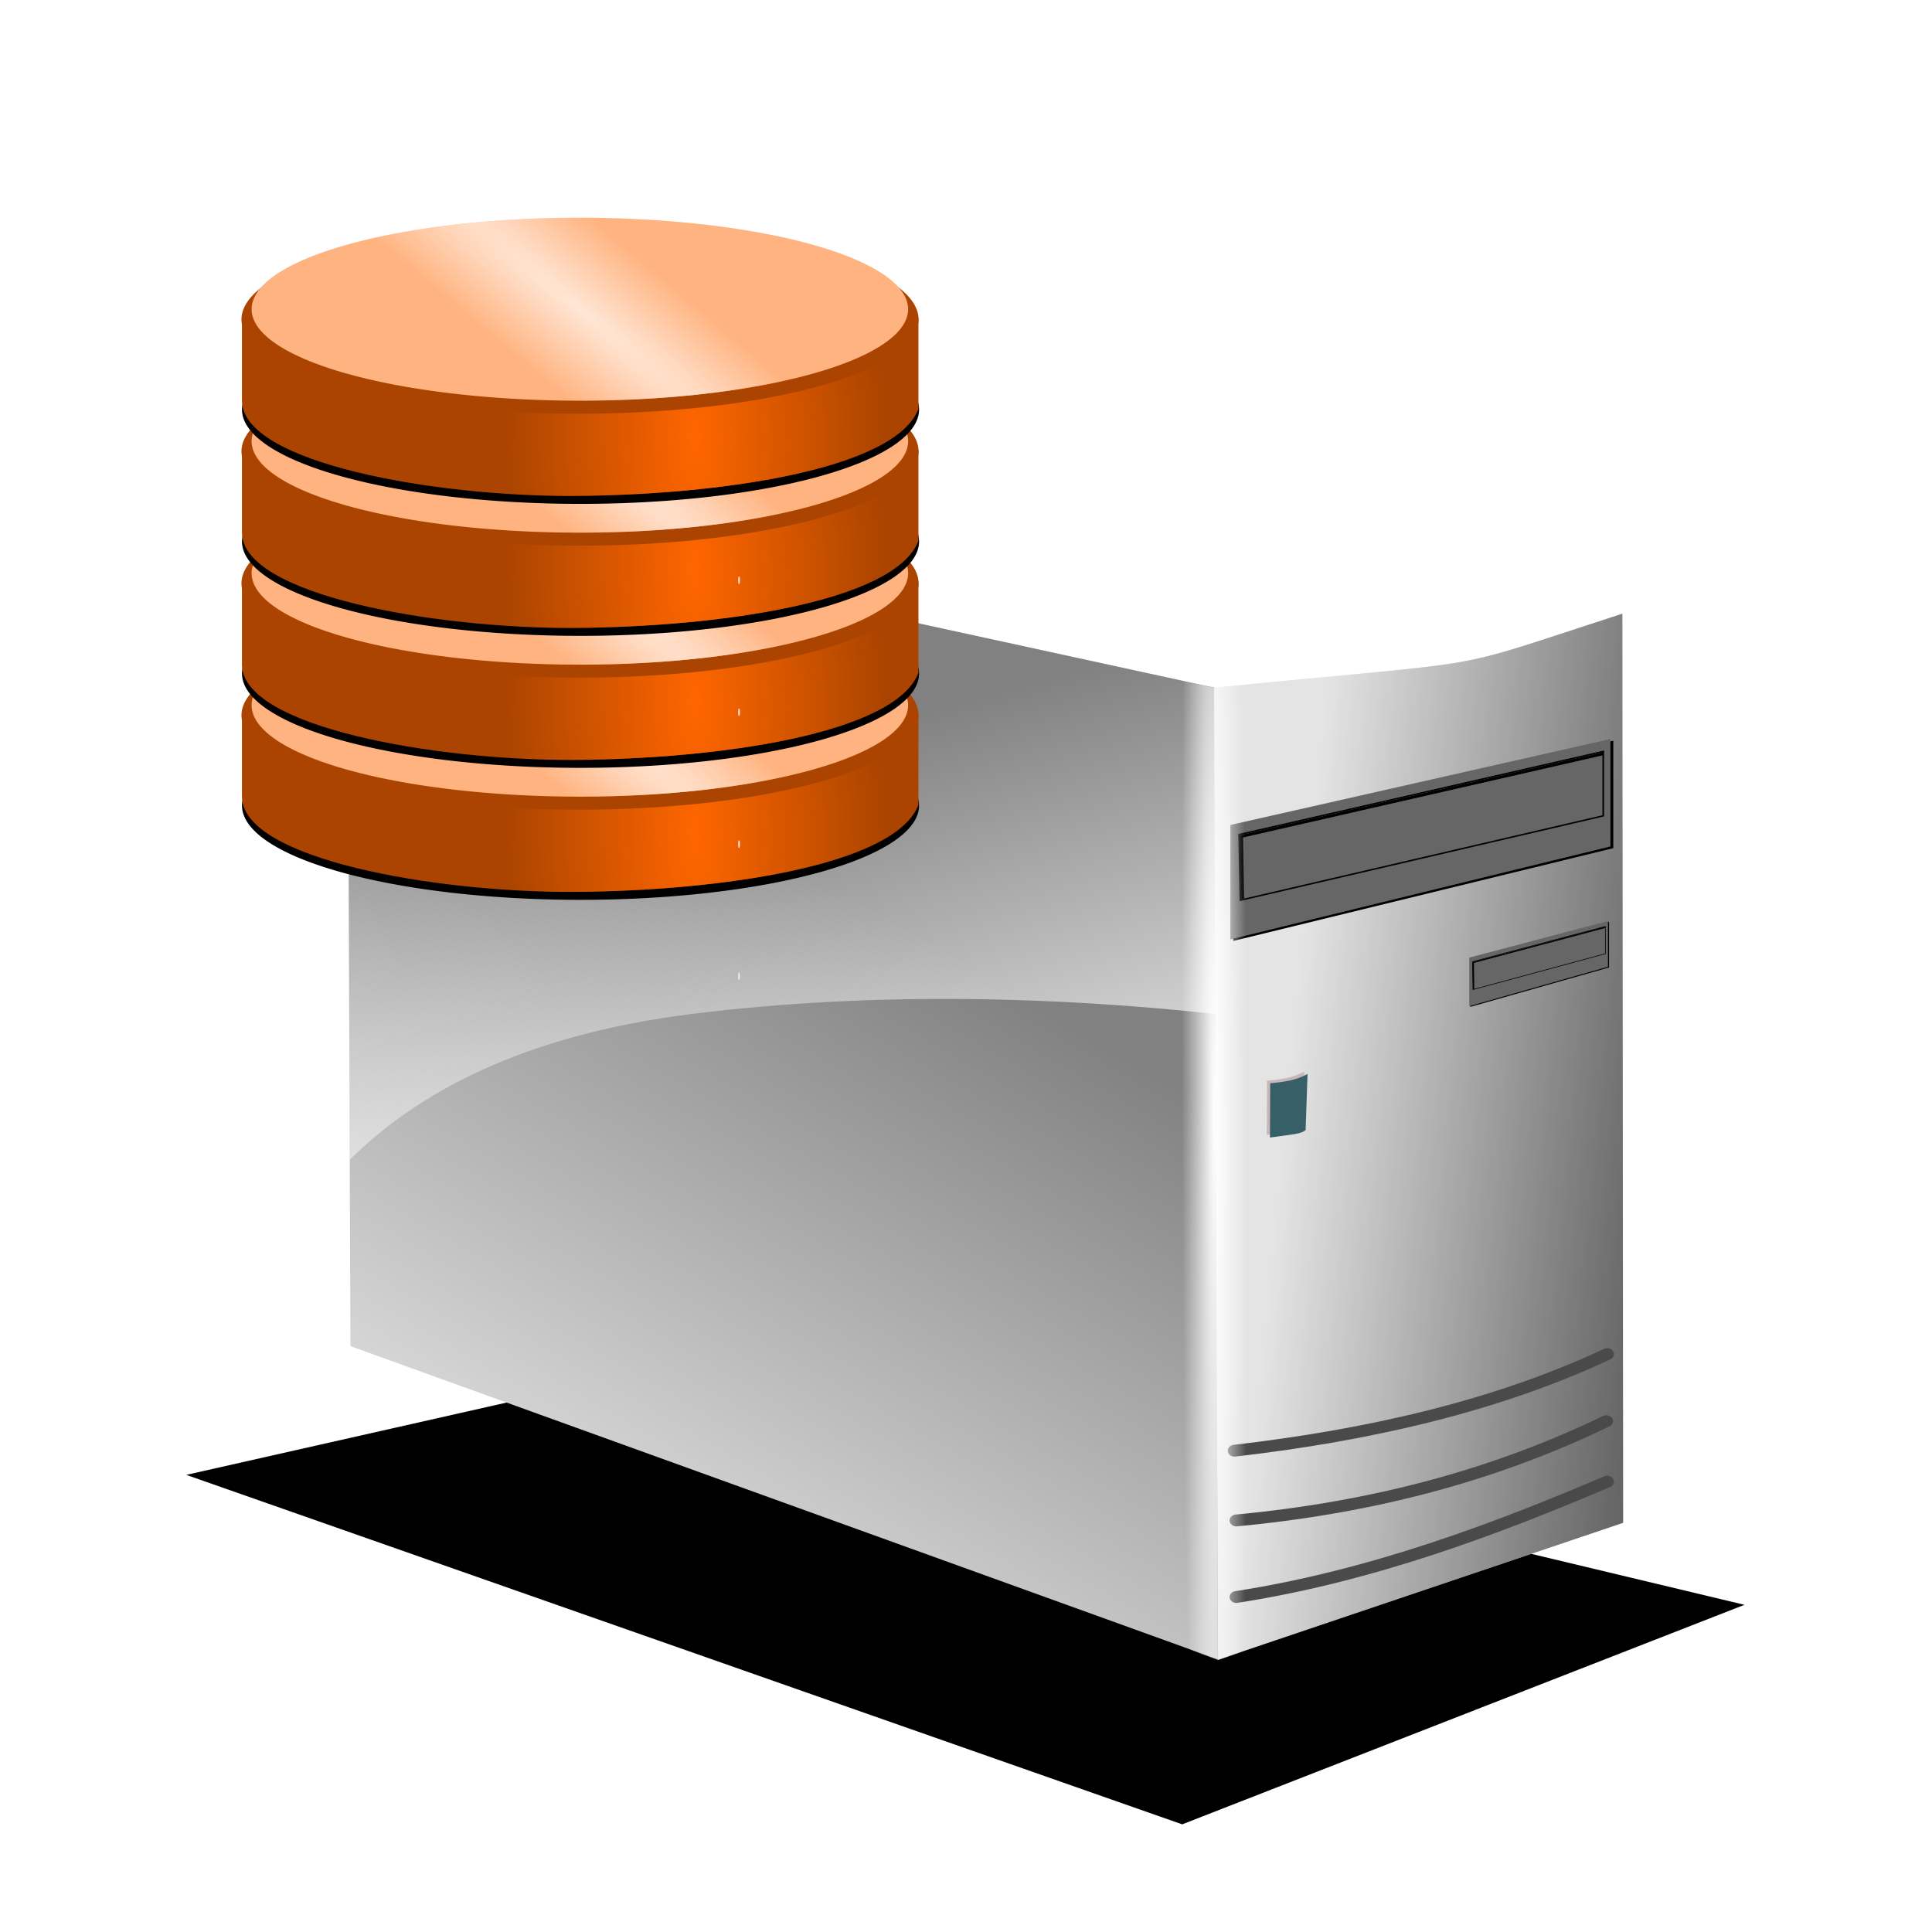 <?xml version="1.0" encoding="UTF-8"?>
<svg version="1.0" viewBox="0 0 125 125" xmlns="http://www.w3.org/2000/svg" xmlns:xlink="http://www.w3.org/1999/xlink">
<defs>
<linearGradient id="c">
<stop stop-color="#818181" offset="0"/>
<stop stop-color="#e4e4e4" offset="1"/>
</linearGradient>
<linearGradient id="h" x1="367.9" x2="319.18" y1="428.17" y2="466.28" gradientTransform="matrix(1.505 0 0 .778 9.89 129.05)" gradientUnits="userSpaceOnUse" xlink:href="#c"/>
<linearGradient id="g" x1="47.547" x2="37.793" y1="95.941" y2="59.554" gradientUnits="userSpaceOnUse">
<stop stop-color="#fff" offset="0"/>
<stop stop-color="#fff" stop-opacity="0" offset="1"/>
</linearGradient>
<linearGradient id="d" x1="361.68" x2="361.79" y1="350.4" y2="371.05" gradientTransform="matrix(1.496 0 0 .647 13.053 177.84)" gradientUnits="userSpaceOnUse" xlink:href="#c"/>
<linearGradient id="f" x1="601.47" x2="572.72" y1="462.5" y2="460.1" gradientUnits="userSpaceOnUse">
<stop stop-color="#666" offset="0"/>
<stop stop-color="#666" stop-opacity="0" offset="1"/>
</linearGradient>
<radialGradient id="b" cx="485.91" cy="399.68" r="19.82" gradientTransform="matrix(.56 -.008 .018 1.732 143.34 -323.32)" gradientUnits="userSpaceOnUse">
<stop stop-color="#f60" offset="0"/>
<stop stop-color="#f60" stop-opacity="0" offset="1"/>
</radialGradient>
<radialGradient id="a" cx="26.81" cy="22.806" r="15.857" gradientTransform="matrix(-1.668 -1.359 .152 -.186 68.069 63.494)" gradientUnits="userSpaceOnUse">
<stop stop-color="#ffe6d5" offset="0"/>
<stop stop-color="#ffe6d5" stop-opacity="0" offset="1"/>
</radialGradient>
<radialGradient id="e" cx="70.796" cy="82.072" r="41.281" gradientTransform="matrix(.051 -0 .006 1.772 66.744 -63.535)" gradientUnits="userSpaceOnUse">
<stop stop-color="#fff" offset="0"/>
<stop stop-color="#fff" stop-opacity="0" offset="1"/>
</radialGradient>
<filter id="i" x="-.09" y="-.264" width="1.181" height="1.528">
<feGaussianBlur stdDeviation="4.612"/>
</filter>
</defs>
<g transform="translate(-539.35 -371.28)">
<g transform="matrix(.824 0 0 .721 427.96 150.23)">
<g transform="translate(-350.84 -68.478)">
<g transform="translate(14.658 9.916)">
<path d="m526.96 486.93-40.97 10.57 78.2 31.36 44.15-19.7-81.38-22.23z" fill-rule="evenodd" filter="url(#i)"/>
<path d="m498.88 485.95 68.11 28.11-0.16-87.17-68.2-16.97 0.25 76.03z" fill="url(#h)" fill-rule="evenodd"/>
<path transform="matrix(1.213 0 0 1.388 480.77 351.48)" d="m14.719 42.125 0.156 42.719c4.29-4.28 11.143-8.07 22.125-9.438 12.143-1.512 24.019-1.071 33.969 0l-0.031-21.062-56.219-12.219z" fill="url(#g)" fill-rule="evenodd"/>
<path d="m567 514.09 31.81-12.29-0.06-81.58c-14.74 5.45-8.93 3.98-32.06 6.64l0.31 87.23z" fill="url(#d)" fill-rule="evenodd"/>
<path d="m567 514.09 31.81-12.29-0.06-81.58c-14.74 5.45-8.93 3.98-32.06 6.64l0.31 87.23z" fill="url(#f)" fill-rule="evenodd"/>
<path d="m498.27 409.51 37.98-3.95 62.5 14.66c-14.74 5.45-8.93 3.98-32.06 6.64l-68.42-17.35z" fill="url(#d)" fill-rule="evenodd"/>
<g transform="matrix(1.34 0 0 1.34 -40.372 -49.248)" fill-rule="evenodd">
<path transform="matrix(1.251 0 0 1.431 382.37 330.56)" d="m42.667 22.806a15.857 4.414 0 1 1-31.714 0 15.857 4.414 0 1 1 31.714 0z"/>
<path d="m396.07 357.09 39.64-0.04v6.1c-1.37 4.1-11.75 5.77-20.18 5.83-8.18 0.05-19.42-2.21-19.46-6.36v-5.53z" fill="#a40"/>
<path d="m396.07 357.09 39.64-0.04v6.1c-1.37 4.1-11.75 5.77-20.18 5.83-8.18 0.05-19.42-2.21-19.46-6.36v-5.53z" fill="url(#b)"/>
<path transform="matrix(1.251 0 0 1.431 382.34 324.52)" d="m42.667 22.806a15.857 4.414 0 1 1-31.714 0 15.857 4.414 0 1 1 31.714 0z" fill="#a40"/>
<path transform="matrix(1.213 0 0 1.388 383.35 324.82)" d="m42.667 22.806a15.857 4.414 0 1 1-31.714 0 15.857 4.414 0 1 1 31.714 0z" fill="#ffb380"/>
<path transform="matrix(1.213 0 0 1.388 383.35 324.82)" d="m42.667 22.806a15.857 4.414 0 1 1-31.714 0 15.857 4.414 0 1 1 31.714 0z" fill="url(#a)"/>
<path transform="matrix(1.213 0 0 1.388 480.77 351.48)" d="m-45.773 16.676a0.041 0.163 0 1 1-0.081 0 0.041 0.163 0 1 1 0.081 0z" fill="#ffe6d5"/>
</g>
<g transform="matrix(1.34 0 0 1.34 -40.372 -61.092)" fill-rule="evenodd">
<path transform="matrix(1.251 0 0 1.431 382.37 330.56)" d="m42.667 22.806a15.857 4.414 0 1 1-31.714 0 15.857 4.414 0 1 1 31.714 0z"/>
<path d="m396.07 357.09 39.64-0.04v6.1c-1.37 4.1-11.75 5.77-20.18 5.83-8.18 0.05-19.42-2.21-19.46-6.36v-5.53z" fill="#a40"/>
<path d="m396.07 357.09 39.64-0.04v6.1c-1.37 4.1-11.75 5.77-20.18 5.83-8.18 0.05-19.42-2.21-19.46-6.36v-5.53z" fill="url(#b)"/>
<path transform="matrix(1.251 0 0 1.431 382.34 324.52)" d="m42.667 22.806a15.857 4.414 0 1 1-31.714 0 15.857 4.414 0 1 1 31.714 0z" fill="#a40"/>
<path transform="matrix(1.213 0 0 1.388 383.35 324.82)" d="m42.667 22.806a15.857 4.414 0 1 1-31.714 0 15.857 4.414 0 1 1 31.714 0z" fill="#ffb380"/>
<path transform="matrix(1.213 0 0 1.388 383.35 324.82)" d="m42.667 22.806a15.857 4.414 0 1 1-31.714 0 15.857 4.414 0 1 1 31.714 0z" fill="url(#a)"/>
<path transform="matrix(1.213 0 0 1.388 480.77 351.48)" d="m-45.773 16.676a0.041 0.163 0 1 1-0.081 0 0.041 0.163 0 1 1 0.081 0z" fill="#ffe6d5"/>
</g>
<g transform="matrix(1.34 0 0 1.34 -40.372 -72.936)" fill-rule="evenodd">
<path transform="matrix(1.251 0 0 1.431 382.37 330.56)" d="m42.667 22.806a15.857 4.414 0 1 1-31.714 0 15.857 4.414 0 1 1 31.714 0z"/>
<path d="m396.07 357.09 39.64-0.04v6.1c-1.37 4.1-11.75 5.77-20.18 5.83-8.18 0.05-19.42-2.21-19.46-6.36v-5.53z" fill="#a40"/>
<path d="m396.07 357.09 39.64-0.04v6.1c-1.37 4.1-11.75 5.77-20.18 5.83-8.18 0.05-19.42-2.21-19.46-6.36v-5.53z" fill="url(#b)"/>
<path transform="matrix(1.251 0 0 1.431 382.34 324.52)" d="m42.667 22.806a15.857 4.414 0 1 1-31.714 0 15.857 4.414 0 1 1 31.714 0z" fill="#a40"/>
<path transform="matrix(1.213 0 0 1.388 383.35 324.82)" d="m42.667 22.806a15.857 4.414 0 1 1-31.714 0 15.857 4.414 0 1 1 31.714 0z" fill="#ffb380"/>
<path transform="matrix(1.213 0 0 1.388 383.35 324.82)" d="m42.667 22.806a15.857 4.414 0 1 1-31.714 0 15.857 4.414 0 1 1 31.714 0z" fill="url(#a)"/>
<path transform="matrix(1.213 0 0 1.388 480.77 351.48)" d="m-45.773 16.676a0.041 0.163 0 1 1-0.081 0 0.041 0.163 0 1 1 0.081 0z" fill="#ffe6d5"/>
</g>
<g transform="matrix(1.34 0 0 1.34 -40.372 -84.78)" fill-rule="evenodd">
<path transform="matrix(1.251 0 0 1.431 382.37 330.56)" d="m42.667 22.806a15.857 4.414 0 1 1-31.714 0 15.857 4.414 0 1 1 31.714 0z"/>
<path d="m396.07 357.09 39.64-0.04v6.1c-1.37 4.1-11.75 5.77-20.18 5.83-8.18 0.05-19.42-2.21-19.46-6.36v-5.53z" fill="#a40"/>
<path d="m396.07 357.09 39.64-0.04v6.1c-1.37 4.1-11.75 5.77-20.18 5.83-8.18 0.05-19.42-2.21-19.46-6.36v-5.53z" fill="url(#b)"/>
<path transform="matrix(1.251 0 0 1.431 382.34 324.52)" d="m42.667 22.806a15.857 4.414 0 1 1-31.714 0 15.857 4.414 0 1 1 31.714 0z" fill="#a40"/>
<path transform="matrix(1.213 0 0 1.388 383.35 324.82)" d="m42.667 22.806a15.857 4.414 0 1 1-31.714 0 15.857 4.414 0 1 1 31.714 0z" fill="#ffb380"/>
<path transform="matrix(1.213 0 0 1.388 383.35 324.82)" d="m42.667 22.806a15.857 4.414 0 1 1-31.714 0 15.857 4.414 0 1 1 31.714 0z" fill="url(#a)"/>
<path transform="matrix(1.213 0 0 1.388 480.77 351.48)" d="m-45.773 16.676a0.041 0.163 0 1 1-0.081 0 0.041 0.163 0 1 1 0.081 0z" fill="#ffe6d5"/>
</g>
<path d="m568.3 495.33c10.62-1.4 20.66-4.05 29.26-8.67" fill="none" stroke="#4a4a4a" stroke-linecap="round" stroke-width="1.063"/>
<path d="m568.44 501.59c10.81-1.16 20.38-4.12 29.05-8.91" fill="none" stroke="#4a4a4a" stroke-linecap="round" stroke-width="1.063"/>
<path d="m568.44 508.46c10.62-1.88 20.45-6.13 29.12-10.35" fill="none" stroke="#4a4a4a" stroke-linecap="round" stroke-width="1.063"/>
<path d="m570.85 462.13c1.68-0.17 2.27-0.43 2.93-0.83l-0.15 5.02c-0.31 0.37-1.04 0.39-2.8 0.68l0.02-4.87z" fill="#c8b7b7" fill-rule="evenodd"/>
<path d="m571.1 462.36c1.68-0.18 2.27-0.43 2.93-0.84l-0.15 5.03c-0.32 0.37-1.05 0.39-2.8 0.68l0.02-4.87z" fill="#365f67" fill-rule="evenodd"/>
<path d="m568.19 439.33 29.85-7.71v9.64l-29.85 8.33v-10.26z" fill-rule="evenodd"/>
<path transform="matrix(1.213 0 0 1.388 480.77 351.48)" d="m71.89 63.184 24.6-5.558v6.947l-24.6 6.008v-7.397z" fill="#666" fill-rule="evenodd"/>
<path d="m568.66 440.04 0.1 5.89 28.49-7.57v-5.78l-28.59 7.46z" fill="none" stroke="#000" stroke-width=".13"/>
<path d="m597.23 432.79-28.39 7.41 0.08 5.64" fill="none" stroke="#000" stroke-width=".26"/>
<g transform="matrix(.365 0 0 .425 379.42 264.43)">
<path d="m568.19 439.33 29.85-7.71v9.64l-29.85 8.33v-10.26z" fill-rule="evenodd"/>
<path transform="matrix(1.213 0 0 1.388 480.77 351.48)" d="m71.89 63.184 24.6-5.558v6.947l-24.6 6.008v-7.397z" fill="#666" fill-rule="evenodd"/>
<path d="m568.66 440.04 0.1 5.89 28.49-7.57v-5.78l-28.59 7.46z" fill="none" stroke="#000" stroke-width=".13"/>
<path d="m597.23 432.79-28.39 7.41 0.08 5.64" fill="none" stroke="#000" stroke-width=".26"/>
</g>
<path transform="matrix(1.213 0 0 1.388 480.77 351.48)" d="m14.719 42.125 0.219 54.781 56.124 20.254v0.03l26.219-8.88-0.031-58.779c-12.146 3.932-7.37 2.863-26.438 4.781l-56.093-12.187z" fill="url(#e)" fill-rule="evenodd"/>
</g>
</g>
</g>
</g>
</svg>
